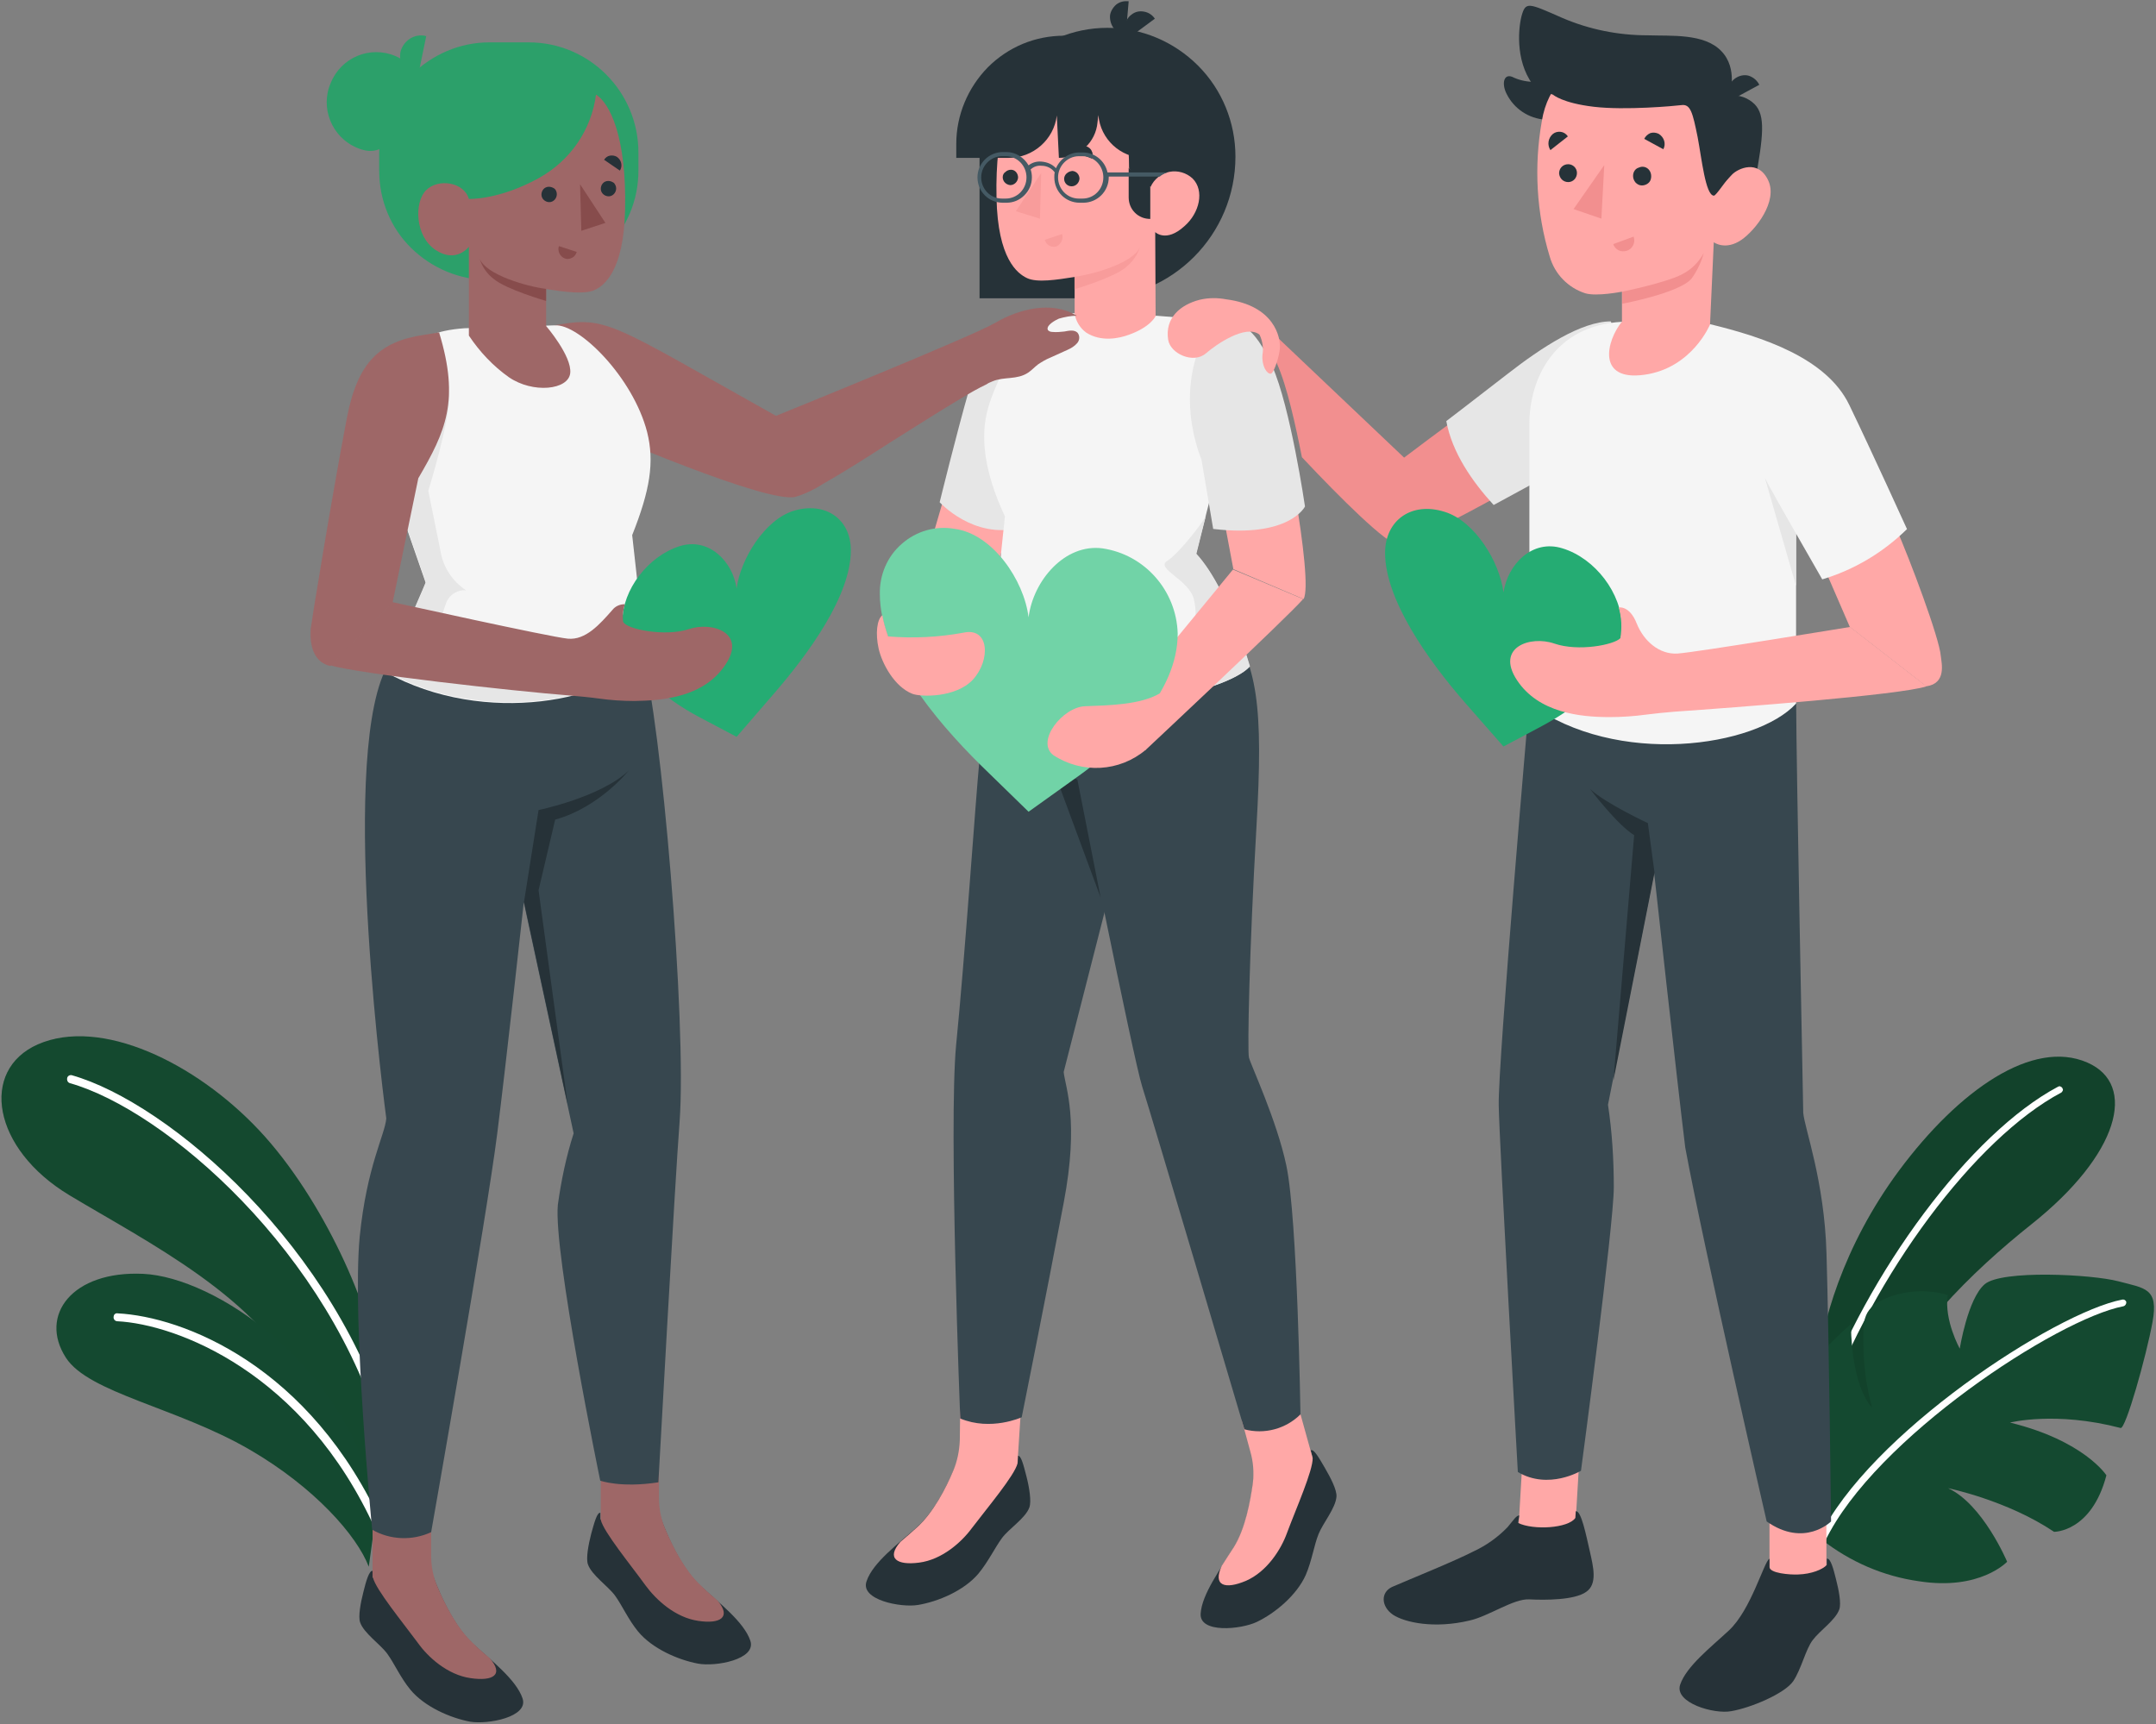 <?xml version="1.0" encoding="utf-8"?>
<!-- Generator: Adobe Illustrator 23.0.1, SVG Export Plug-In . SVG Version: 6.00 Build 0)  -->
<svg width="519px" height="415px" version="1.1" id="Layer_1" xmlns="http://www.w3.org/2000/svg" xmlns:xlink="http://www.w3.org/1999/xlink" x="0px" y="0px"
	 viewBox="0 0 519 415" style="enable-background:new 0 0 519 415;" xml:space="preserve">
<rect x="0" y="0" width="519" height="415" fill="#808080" stroke="none"/>
<style type="text/css">
	.st0{fill:#144930;}
	.st1{opacity:0.1;fill:#144930;enable-background:new    ;}
	.st2{fill:#FFFFFF;}
	.st3{opacity:0.1;}
	.st4{fill:#FFA8A7;}
	.st5{fill:#E6E6E6;}
	.st6{fill:#263238;}
	.st7{fill:#37474F;}
	.st8{fill:#F5F5F5;}
	.st9{opacity:0.5;}
	.st10{fill:#F28F8F;}
	.st11{fill:#455A64;}
	.st12{fill:#71D3A7;}
	.st13{fill:#25AC73;}
	.st14{fill:#9E6767;}
	.st15{fill:#2CA06A;}
	.st16{fill:#874C4C;}
</style>
<title>2792208</title>
<desc>Created with Sketch.</desc>
<g transform="translate(96, 1055)">
	<g id="Plants" transform="translate(0, 249)">
		<g id="Plants-2">
			<g id="_Grupo_">
				<g id="_Grupo_2">
					<g id="_Grupo_3">
						<path id="_Trazado_4" class="st0" d="M-5.2-975c-1.1-13.4-13-40.5-28.4-56.9s-38.2-27.3-53.3-20.7c-14,6.2-11,25.1,7.6,36.3
							s46.3,24.9,55.7,46.1l18.4,25.4V-975z"/>
						<path id="_Trazado_5" class="st1" d="M-5.2-975c-1.1-13.4-13-40.5-28.4-56.9s-38.2-27.3-53.3-20.7c-14,6.2-11,25.1,7.6,36.3
							s46.3,24.9,55.7,46.1l18.4,25.4V-975z"/>
					</g>
					<g id="_Grupo_4" transform="translate(15.667, 9.514)">
						<path id="_Trazado_6" class="st2" d="M-18.5-966.2c-0.4,0-0.8-0.3-0.9-0.7c-12.7-45.2-52.7-79.5-75.5-85.9
							c-0.5-0.2-0.7-0.7-0.6-1.2c0.1-0.5,0.6-0.8,1.1-0.7c23.3,6.6,64,41.4,76.9,87.3c0.1,0.3,0,0.6-0.2,0.9
							C-17.8-966.4-18.1-966.3-18.5-966.2L-18.5-966.2z"/>
					</g>
				</g>
				<g id="_Grupo_5" transform="translate(12.871, 57.432)">
					<g id="_Grupo_6">
						<path id="_Trazado_7" class="st0" d="M-20.1-984.3c-2.8-7.4-13-19.1-28.7-28.2c-17.4-10.1-38.7-13.6-44.2-22.1
							c-6.6-10.2,1.5-21,18.6-20.2s48.7,21.5,56.3,56L-20.1-984.3z"/>
					</g>
					<g id="_Grupo_7" transform="translate(13.98, 9.514)">
						<path id="_Trazado_8" class="st2" d="M-31.5-1002c-0.4,0-0.7-0.2-0.9-0.6c-17.2-38.2-48.2-49.6-62.2-50.3
							c-0.3,0-0.7-0.2-0.8-0.5c-0.2-0.3-0.1-0.7,0-1c0.2-0.3,0.5-0.5,0.9-0.4c15.5,0.8,46.4,12.4,63.9,51.4c0.1,0.2,0.1,0.5,0,0.8
							c-0.1,0.2-0.3,0.4-0.5,0.5C-31.2-1002-31.3-1002-31.5-1002L-31.5-1002z"/>
					</g>
				</g>
			</g>
			<g id="_Grupo_8" transform="translate(429.462, 5.167)">
				<g id="_Grupo_9" transform="translate(6.99, 0)">
					<path id="_Trazado_9" class="st0" d="M-95.1-978.4c0.9-11.7,6.3-30.8,19.8-49c14.5-19.5,32.2-31.7,45.3-26
						c12.2,5.3,7.6,22.2-13.4,38.9c-14.7,11.7-30.1,26.9-38.3,45.3l-13.3,23.4V-978.4z"/>
				</g>
				<g id="_Grupo_10" transform="translate(6.99, 0)" class="st3">
					<path id="_Trazado_10" d="M-95.1-978.4c0.9-11.7,6.3-30.8,19.8-49c14.5-19.5,32.2-31.7,45.3-26c12.2,5.3,7.6,22.2-13.4,38.9
						c-14.7,11.7-30.1,26.9-38.3,45.3l-13.3,23.4V-978.4z"/>
				</g>
				<g id="_Grupo_11" transform="translate(8.099, 7.149)">
					<path id="_Trazado_11" class="st2" d="M-95-976.7c0.3,0,0.7-0.2,0.8-0.5c11.7-32.3,36.1-65.1,56.8-76.1
						c0.2-0.1,0.3-0.3,0.4-0.5c0.1-0.2,0-0.4-0.1-0.6c-0.1-0.2-0.3-0.3-0.5-0.4c-0.2-0.1-0.4,0-0.6,0.1c-21,11.2-45.7,44.3-57.6,77
						c-0.1,0.2-0.1,0.4,0,0.6s0.3,0.4,0.5,0.4L-95-976.7z"/>
				</g>
				<g id="_Grupo_12" transform="translate(0, 52.266)">
					<path id="_Trazado_12" class="st0" d="M-86.9-990.8c6.8,5.3,14.8,8.8,23.4,10c14.7,2.3,21.2-4.7,21.2-4.7s-5.8-13.8-14.2-17.7
						c0,0,14.2,2.9,25.5,10.5c0,0,9,0.1,12.6-13.6c0,0-5.3-8.3-23.2-12.7c0,0,10.9-2.8,26.6,1.3c1.2,0.5,6.2-17.3,7.7-25.5
						c1.5-8.2-1.8-8.1-8.2-9.8s-28.1-2.8-32.2,0.7c-4.1,3.5-6,15.5-6,15.5s-3.8-6.8-2.9-12.9c-4.4-1.3-9.2-1.2-13.6,0.3
						c-7.2,2.5-6.7,6-6.7,11.2c0,5.3,0.7,10.5,2.1,15.6c0,0-4.9-4.3-5.1-20.1c0,0-9.7,8.3-13.6,15.4
						C-97.3-1020.2-96.3-1001.5-86.9-990.8z"/>
					<g id="_Grupo_13" transform="translate(8.099, 5.603)">
						<path id="_Trazado_13" class="st2" d="M-95-995.6c0.3,0,0.6-0.2,0.8-0.5c11.9-24.7,56-53.5,71.8-56.5c0.4-0.1,0.7-0.5,0.7-1
							c-0.1-0.4-0.5-0.7-1-0.6c-16.1,3.1-61,32.3-73,57.4c-0.1,0.2-0.1,0.4,0,0.6s0.2,0.4,0.4,0.5C-95.3-995.6-95.1-995.6-95-995.6
							L-95-995.6z"/>
					</g>
				</g>
			</g>
		</g>
	</g>
	<g id="Character_3">
		<g id="_Grupo_14">
			<g id="_Grupo_15">
				<polygon id="_Trazado_14" class="st4" points="138.5,-960.1 124.6,-912.5 139.8,-904.6 151.7,-944.3 				"/>
				<path id="_Trazado_15" class="st5" d="M154-978.9c-7.4,0.8-13.8,7.5-16.8,18c-3,10.5-7,26.8-7,26.8s8.1,8.9,19.1,6.2L154-978.9z
					"/>
				<g id="_Grupo_16" transform="translate(0, 349.933)">
					<path id="_Trazado_16" class="st6" d="M135-1052.7v-2c-0.8,2.3-4.6,12.4-10.3,17.4c-4.5,4-10.6,8.5-12.1,13
						c-1.6,4.5,8.3,6.4,12.4,5.7c4.8-0.8,11-3.4,14.5-7.5c2.4-2.9,4-6.3,5.7-8.6c1.7-2.3,5.7-4.8,6.6-7.4c0.5-1.4,0-4.7-0.7-7.4
						c-0.7-2.7-1.3-5.2-2.1-5c0,0.3,0,1.5,0,1.5c-1,1.1-3.9,2.2-7,2.3C140-1050.6,135-1051.1,135-1052.7z"/>
				</g>
				<g id="_Grupo_17" transform="translate(6.95, 337.345)">
					<path id="_Trazado_17" class="st4" d="M113.8-1021.2c1.4-1.2,2.8-2.4,4-3.5c3.9-3.5,7-9.5,8.7-13.6c1-2.3,1.5-4.8,1.6-7.4
						l0.1-8l14.7-0.7l-0.9,14l0,0v0.3H142c-0.7,2.9-7.2,10.6-11,15.6c-2.5,3.4-7.2,7.6-12.7,8.3
						C113-1015.5,110.3-1017.2,113.8-1021.2z"/>
				</g>
				<g id="_Grupo_18" transform="translate(80.623, 348.534)">
					<path id="_Trazado_18" class="st6" d="M125.9-1048.7l-0.5-1.9c-0.1,2.5-1,13.2-5,19.6c-3.2,5.1-7.7,11.2-8,15.9
						c-0.3,4.8,9.7,3.8,13.5,2c4.4-2.1,9.6-6.4,11.8-11.3c1.5-3.5,2-7.2,3.1-9.9s4.1-6.2,4.3-9c0.1-1.6-1.4-4.5-2.8-6.9
						s-2.7-4.7-3.4-4.2c0.1,0.3,0.4,1.5,0.4,1.5c-0.7,1.4-3.1,3.2-6.1,4.2C131.2-1048.1,126.3-1047.2,125.9-1048.7z"/>
				</g>
				<g id="_Grupo_19" transform="translate(84.794, 337.345)">
					<path id="_Trazado_19" class="st4" d="M113.3-1015.4c1-1.6,2-3.1,2.9-4.5c2.8-4.5,4-11.1,4.6-15.5c0.3-2.5,0.1-5.1-0.6-7.5
						l-2.1-7.7l13.5-3.7l3.5,12.6l0,0l0.1,0.3l0,0c0.1,3-4,12.2-6.2,18.1c-1.4,3.9-4.8,9.3-9.9,11.5
						C114.1-1009.7,111.1-1010.6,113.3-1015.4z"/>
				</g>
				<g id="_Grupo_20" transform="translate(20.851, 144.053)">
					<path id="_Trazado_20" class="st7" d="M178.1-1049.5c7.8,10,9.2,20.4,7.5,49.6c-1.7,29.3-2.2,53.8-1.8,55.4
						c0.4,1.7,6.7,15.1,9,26c2.7,12.7,3.4,59.9,3.4,59.9c-3.5,3.5-8.7,4.9-13.5,3.6c0,0-22.5-76-24.6-82.5s-16-76-16-76l2.1-39.2
						L178.1-1049.5z"/>
					<path id="_Trazado_21" class="st7" d="M118.9-1015.8c1.2-13.5,4.1-37,4.1-37l34.4-2c5.6,8.7,3.1,23.2,1.6,36.4L139.2-941
						c0.4,3.7,3.8,11.6,0,31.5c-4.2,22.3-10.1,51.6-10.1,51.6s-7.4,3.4-14.8,0.3c0,0-2.8-70.5-1-89.8
						C115.4-968.3,118-1006.6,118.9-1015.8z"/>
					<path id="_Trazado_22" class="st6" d="M148.1-983l-5.6-28.4c-5-1.8-9.7-4.2-14-7.2c2.8,3.5,6.1,6.6,9.8,9.1L148.1-983z"/>
				</g>
				<path id="_Trazado_23" class="st6" d="M139.8-983.2h27.7c18.7,0,33.9-15.3,33.9-34.1l0,0c0-8.2-3.2-16.1-9-21.9
					c-5.8-5.8-13.6-9.1-21.8-9.1l0,0c-17,0-30.8,13.9-30.8,31V-983.2z"/>
				<path id="_Trazado_24" class="st4" d="M196.2-977.9c5.3,0.3,9.3,1.3,12.9,11.8s11.2,51.1,8.7,55.3l-16.9-7.2l-4.2-22.3
					C187.1-948.4,187.6-974.9,196.2-977.9z"/>
				<g id="_Grupo_21" transform="translate(28.908, 74.413)">
					<path id="_Trazado_25" class="st8" d="M117-1005.1c-0.8,7.9-4,37.1-4,37.1c25.9,13.9,58,4.7,62.9-1
						c-4.4-14.8-9.2-23.1-12.9-27.1l4.7-18.4c0,0-11.6-16.6-0.4-37.8l-13.7-1.1l-20.2-0.6c-4.8,0.3-8.3,0.7-8.3,0.7
						c-3.1,2.9-8,10.9-11.1,19C111.9-1029,109.8-1020.6,117-1005.1z"/>
				</g>
				<g id="_Grupo_22" transform="translate(77.843, 76.922)">
					<path id="_Trazado_26" class="st5" d="M118.3-1054.8c6.1-0.3,9.7,1.2,14.1,11c4.4,9.8,7.9,33.8,7.9,33.8s-3.7,7.6-22.1,5.4
						l-2.8-16.6C115.5-1021.3,107.4-1038.6,118.3-1054.8z"/>
				</g>
				<path id="_Trazado_27" class="st5" d="M194.3-930.9c-0.2,0.9-6.3,9-9.3,10.9c-3,1.9,5.3,4.5,6.4,9.3c2.3,9.5-4.5,19.8-27.6,20.5
					c-5.5,0.1-5.7,1.3-2.9,3c20.6,3.4,40.2-3,44-7.4c-4.4-14.8-9.2-23.1-12.9-27.1L194.3-930.9z"/>
				<g id="_Grupo_23" transform="translate(31.688, 19.868)">
					<path id="_Trazado_28" class="st4" d="M119.1-1054.6c-3.3,1.9-7.3,10.2-6.9,27.4c0.3,14.6,5,18.2,7.4,19.3
						c2.4,1.1,7,0.4,11.4-0.3v8.8c0.3,1.9,1.3,3.5,2.8,4.6c3.6,2.3,7.9,1.4,10.3,0.5c5.3-1.9,6.4-4.5,6.4-4.5l-0.1-20.2
						c0,0,2.6,2.6,7-1.4c3.7-3.2,4.9-8.6,2-11.5c-1.5-1.4-3.6-2-5.6-1.6c-2,0.4-3.7,1.8-4.5,3.6c0,0-2.6,0.2-5.2-4.6
						c0,0,0.1-13.2-2.8-14.9C131.9-1054.9,125.4-1054.6,119.1-1054.6z"/>
				</g>
				<g id="_Grupo_24" transform="translate(47.262, 40.847)">
					<path id="_Trazado_29" class="st6" d="M112.9-1052.8c0,1,0.8,1.8,1.8,1.8s1.8-0.8,1.9-1.8c0-1-0.7-1.8-1.7-1.9
						C113.8-1054.6,112.9-1053.8,112.9-1052.8L112.9-1052.8z"/>
				</g>
				<g id="_Grupo_25" transform="translate(43.092, 56.231)" class="st9">
					<path id="_Trazado_30" class="st10" d="M116.6-1054.9l-4.2,1.4c0.2,0.6,0.5,1.1,1.1,1.4c0.5,0.3,1.1,0.3,1.7,0.2
						C116.3-1052.4,116.9-1053.6,116.6-1054.9L116.6-1054.9z"/>
				</g>
				<g id="_Grupo_26" transform="translate(33.361, 33.566)">
					<path id="_Trazado_31" class="st6" d="M112.8-1051.2l3.7-2.6c-0.3-0.5-0.8-0.9-1.4-1c-0.6-0.1-1.2,0-1.7,0.3
						C112.4-1053.7,112.1-1052.3,112.8-1051.2L112.8-1051.2z"/>
				</g>
				<g id="_Grupo_27" transform="translate(50.042, 34.964)">
					<path id="_Trazado_32" class="st6" d="M112.6-1053.4l4.2,1.6c0.2-0.5,0.3-1.2,0-1.7c-0.2-0.6-0.7-1-1.2-1.2
						C114.4-1055.1,113.1-1054.5,112.6-1053.4L112.6-1053.4z"/>
				</g>
				<g id="_Grupo_28" transform="translate(33.078, 40.559)">
					<path id="_Trazado_33" class="st6" d="M112.3-1052.9c0,1,0.8,1.8,1.8,1.9c1,0,1.8-0.8,1.9-1.8c0-1-0.7-1.9-1.7-1.9
						c-0.5,0-1,0.2-1.3,0.5C112.5-1053.9,112.3-1053.4,112.3-1052.9L112.3-1052.9z"/>
				</g>
				<g id="_Grupo_29" transform="translate(36.141, 40.847)" class="st9">
					<polygon id="_Trazado_34" class="st10" points="118.5,-1054.2 118.2,-1043.2 112.4,-1045 					"/>
				</g>
				<g id="_Grupo_30" transform="translate(50.042, 59.029)" class="st9">
					<path id="_Trazado_35" class="st10" d="M112.6-1047.4c4.7-0.6,14.3-3.4,15.8-7.2c-0.6,1.9-1.8,3.6-3.4,4.9
						c-2.9,2.5-12.4,5.3-12.4,5.3V-1047.4z"/>
				</g>
				<path id="_Trazado_36" class="st6" d="M175-1046.6l0.7-8.1c-1.1-0.1-2.1,0.1-3,0.8c-0.8,0.7-1.4,1.7-1.5,2.7
					C171.1-1048.8,172.7-1046.8,175-1046.6L175-1046.6z"/>
				<path id="_Trazado_37" class="st6" d="M175.5-1045.7l6.5-4.8c-0.6-0.9-1.5-1.5-2.6-1.7s-2.1,0-3,0.7
					C174.6-1050.2,174.2-1047.6,175.5-1045.7L175.5-1045.7z"/>
				<path id="_Trazado_38" class="st6" d="M180.9-1010v7.7l0,0c-1.4,0-2.7-0.5-3.7-1.5s-1.5-2.3-1.5-3.7v-7.1L180.9-1010z"/>
				<path id="_Trazado_39" class="st6" d="M160.1-1046.4L160.1-1046.4c-6.9,0-13.4,2.7-18.3,7.6c-4.8,4.9-7.6,11.5-7.6,18.4v3.4
					h12.6c5.9,0,10.9-4.4,11.6-10.2l0,0l0.5,10.2l0,0c4.8,0,8.9-3.7,9.3-8.6l0.2-1.7l0,0c0.5,5.8,5.3,10.2,11,10.3h1.1l1.3-18.4
					L160.1-1046.4z"/>
				<path id="_Trazado_compuesto_" class="st11" d="M185-1013.5h-14.4c-0.6-2.8-3.1-4.8-5.9-4.8h-0.9c-2.4,0-4.6,1.5-5.6,3.8
					c-0.9-1-2.2-1.5-3.5-1.6c-1.1-0.1-2.2,0.2-3.1,0.9c-1.1-1.9-3.1-3.2-5.3-3.2h-0.9c-3.3,0-6.1,2.7-6.1,6.1s2.7,6.1,6.1,6.1h0.9
					c1.6,0,3.1-0.6,4.3-1.8s1.8-2.7,1.8-4.3c0-0.7-0.1-1.3-0.3-1.9c0.7-0.7,1.7-1,2.6-0.9c1.3,0,2.5,0.6,3.2,1.6l0,0
					c-0.1,0.4-0.1,0.8-0.1,1.2c0,3.4,2.7,6.1,6.1,6.1h0.9c3.3,0,6.1-2.7,6.1-6.1c0-0.1,0-0.2,0-0.2h12.3
					C183.6-1012.9,184.2-1013.2,185-1013.5z M146.1-1007.2h-0.9c-2.8,0-5-2.3-5-5.1s2.3-5.1,5-5.1h0.9c2.8,0,5,2.3,5,5.1
					S148.9-1007.2,146.1-1007.2L146.1-1007.2z M164.6-1007.2h-0.9c-2.8,0-5-2.3-5-5.1s2.3-5.1,5-5.1h0.9c2.8,0,5,2.3,5,5.1
					S167.4-1007.2,164.6-1007.2L164.6-1007.2z"/>
			</g>
			<path id="_Trazado_40" class="st4" d="M217.7-910.8c-3.8,4.4-38,36.4-38,36.4l1.2-19.3l19.9-24.2L217.7-910.8z"/>
			<g id="_Grupo_32">
				<g id="_Grupo_33">
					<g id="_Grupo_34">
						<path id="_Trazado_41" class="st12" d="M151.6-859.6l11.6-8.3c11.1-7.9,24.3-20.3,24.3-34.6c-0.3-10.3-7.9-19-18.1-20.5
							c-9.1-1.2-16.7,7.8-17.8,16.6c-1.1-9-8.7-20.1-17.8-21.3c-4.5-0.8-9.2,0.5-12.7,3.6c-3.5,3-5.4,7.5-5.3,12.1
							c0,14.3,13.2,30.2,24.2,41.1L151.6-859.6z"/>
					</g>
				</g>
			</g>
			<path id="_Trazado_42" class="st4" d="M183.2-888.1c-4.7,2.8-12.6,2.9-18,3.1c-5.4,0.2-12,8.5-7.6,11.8c6.9,4.5,15.9,4,22.2-1.3
				L183.2-888.1z"/>
			<path id="_Trazado_43" class="st4" d="M116.4-906.9c-1.3,1-1.7,4.4-0.9,8c0.8,3.6,3.8,9.2,8.1,10.9c2,0.8,10.5,1,14.6-3.4
				c4.3-4.7,4-12.7-2.3-11.3c-6,1.1-12,1.4-18.1,0.9C117.2-903.5,116.7-905.2,116.4-906.9z"/>
		</g>
	</g>
	<g id="_Grupo_35">
		<g id="_Grupo_36" transform="translate(122.86, 362.891)">
			<g id="_Grupo_37" transform="translate(21.999, 0)">
				<rect id="_Rectángulo_" x="185.1" y="-1054" class="st4" width="13.7" height="20.1"/>
			</g>
			<g id="_Grupo_38" transform="translate(0, 11.209)">
				<path id="_Trazado_44" class="st6" d="M207.1-1051.9v-2c-1.3,0.6-4.4,12.3-9.8,17.3c-4.3,4-10.2,8.6-11.7,13
					c-1.5,4.4,8.2,7.2,12.3,6.4c4.7-0.8,12.8-4.2,14.9-7.2c2-3,3-7.7,4.7-9.9c1.7-2.3,5.5-4.8,6.4-7.4c0.5-1.4-0.1-4.6-0.8-7.3
					c-0.6-2.4-1.3-5.1-2.2-4.9v1.5c-1,1.1-3.7,2.2-6.9,2.3C212-1050,207.1-1050.4,207.1-1051.9z"/>
			</g>
		</g>
		<g id="_Grupo_39" transform="translate(51.823, 347.188)">
			<g id="_Grupo_40" transform="translate(32.036, 0)">
				<polygon id="_Trazado_45" class="st4" points="199.3,-1033.6 185.6,-1033.1 186.8,-1053.4 200.5,-1053.9 				"/>
			</g>
			<g id="_Grupo_41" transform="translate(0, 15.703)">
				<path id="_Trazado_46" class="st6" d="M217.9-1053.1c-0.7,0-1.3,1-2.8,2.8c-2.3,2.4-5.1,4.4-8.1,5.8c-5.1,2.6-15.1,6.6-19.7,8.6
					c-2.8,1.3-2.7,4.7,0.2,6.7c2.9,1.9,10,3.4,18.4,1.4c4.6-1,10.6-5.3,14.4-5.1c3.8,0.2,10.9,0.2,13.7-1.8c2.8-1.9,1.7-6.1,0.9-9.7
					c-0.9-3.9-2.1-10-3.4-9.7l-0.1,1.6c-1.7,2.5-10.1,3-13.8,1.2L217.9-1053.1z"/>
			</g>
		</g>
		<g id="_Grupo_42" transform="translate(0, 70.056)">
			<path id="_Trazado_47" class="st10" d="M285.4-1018.7c-6.2,6-42.7,25.2-44.7,24.9c-3-0.4-13.9-11.2-23.3-21.2
				c-1.5-7.6-3.6-17.2-6-22.5c-1.2-3.1-3.1-6-5.4-8.4l0.6-2.6l35.4,33.6c0,0,38.8-29.4,44.6-31.1S291.5-1024.7,285.4-1018.7z"/>
			<path id="_Trazado_48" class="st4" d="M192.8-1052.9c-4.7,1.2-8.4,4.4-7.6,9.6c0.5,3.4,6.1,5.9,9.1,3.3c2.4-2.1,9.6-7.1,12.9-4.5
				c0.7,1.5,1,3.2,0.7,4.9c-0.2,2.7,1.1,4.6,2,4.5c0.8-0.1,2.1-4.4,2.2-6.1c0.2-2.6-1.3-10.3-12.9-11.8l0,0
				C197.1-1053.4,194.9-1053.4,192.8-1052.9z"/>
		</g>
		<g id="_Grupo_43" transform="translate(157.396, 125.81)">
			<path id="_Trazado_49" class="st4" d="M213.8-1022.9c-0.3-4.2-7.4-23.2-10.9-31.1l-17.8,8.4l6.8,15.7l18.4,14.3
				C215.2-1016.3,214-1021.1,213.8-1022.9z"/>
		</g>
		<g id="_Grupo_44" transform="translate(79.681, 168.135)">
			<path id="_Trazado_50" class="st7" d="M256.7-1053.8c0,13.2,1.7,98.5,1.7,98.5c0.3,3.8,5.1,16.3,5.6,33.9
				c0.6,19.8,1.1,64.5,1.1,64.5s-6.4,6.4-15.5,0c0,0-15-65.2-19.6-90c-2.1-17.1-7.5-66.2-7.5-66.2l-11.1,55.9
				c1,6.6,1.4,13.2,1.4,19.9c0,9.1-7.9,68.2-7.9,68.2s-7.8,4.7-15.2,0.3c0,0-4.5-80-4.6-88.3c-0.2-10.2,7.3-96.6,7.3-96.6
				L256.7-1053.8z"/>
			<path id="_Trazado_51" class="st6" d="M222.6-1013.1l-1.6-11.9c0,0-10.3-4.8-13.9-8.2c0,0,6.5,8.6,10.6,11.1l-5,59.1
				L222.6-1013.1z"/>
		</g>
		<g id="_Grupo_45" transform="translate(66.858, 75.661)">
			<path id="_Trazado_52" class="st5" d="M224.9-1053.3c-7.1,0-16.7,6.3-24.8,12.6c-8.1,6.3-14.8,11.4-14.8,11.4
				c1.4,7.6,6.2,14.5,11.4,20.2l23-12.5C219.6-1021.6,229.7-1042.1,224.9-1053.3z"/>
			<path id="_Trazado_53" class="st8" d="M248.9-1052.6c12.3,3,27.9,8,33.4,19.4s13.9,29.9,13.9,29.9c-5.7,5.6-12.7,9.8-20.4,12.1
				l-6.3-11v40.9c-9.6,10.5-43.2,15.4-64.2,0v-67.3c0-10.8,5.9-23.7,22.3-24.6L248.9-1052.6z"/>
			<path id="_Trazado_54" class="st5" d="M269.5-1002.2c0,0-6.2-10.8-7.5-13.4l7.5,26V-1002.2z"/>
		</g>
		<g id="_Grupo_46" transform="translate(80.787, 0)">
			<g id="_Grupo_47">
				<g id="_Grupo_48" transform="translate(51.823, 21.017)">
					<path id="_Trazado_55" class="st6" d="M187.7-1053c2.2-0.3,4.5,0.5,6.1,2.1c2.6,2.7,2.1,7.6,0,19l-8,0.9L187.7-1053z"/>
				</g>
				<g id="_Grupo_49" transform="translate(0, 16.813)">
					<path id="_Trazado_56" class="st6" d="M192.7-1052.1c-1.7,0-3.4-0.3-5-1c-2.5-1.4-3.1,1.4-1.8,3.9c1.8,3.6,5.3,5.9,9.3,6.2
						c0.1-0.4,2.3-6.3,2.3-6.3L192.7-1052.1z"/>
				</g>
				<g id="_Grupo_50" transform="translate(8.357, 12.61)">
					<path id="_Trazado_57" class="st4" d="M227.4-1022.5c1.2,0.7,2.9-1.6,4.4-3.1c1.5-1.5,6.3-3.7,8.7,1.4c2.4,5.1-3.1,12-6.4,14.3
						c-3.9,2.7-6.7,0.6-6.7,0.6l-0.9,19.8c0,0-4.3,10.5-15.8,12.1c-11.5,1.6-9.2-8.1-5.4-12.8v-7.2c0,0-6,1.2-8.8,0.4
						c-4.1-1.3-7.4-4.6-8.6-8.9c-3.2-10.5-3.8-21.7-1.9-32.5c2.9-17.9,23.1-18.2,34.3-11.1C231.7-1042.4,227.4-1022.5,227.4-1022.5z
						"/>
				</g>
				<g id="_Grupo_51" transform="translate(3.073, 0)">
					<path id="_Trazado_58" class="st6" d="M232.7-1007.9c0.6,0,2.9-3.8,4.4-5.2c2.1-1.9-0.6-18.9-0.6-18.9s2.1-6.5-2-10.7
						c-4.1-4.3-12-3.6-17.7-3.8c-7.1,0-14.1-1.4-20.6-4.2c-8.2-3.6-8.8-4-9.8-0.4c-0.9,3.6-1.4,11.9,3.5,17.4l4.1,1.5
						c0,0,2.2,2,9.8,2.9c7.6,0.9,19.5-0.2,21.1-0.4c2.2-0.3,2.7,1.8,3.9,7.7C229.8-1016.7,230.7-1008,232.7-1007.9z"/>
				</g>
				<g id="_Grupo_52" transform="translate(53.216, 16.813)">
					<path id="_Trazado_59" class="st6" d="M186.3-1047.5l7.2-3.9c-0.5-1-1.3-1.7-2.3-2.1s-2.2-0.2-3.1,0.3
						C186.1-1052.1,185.3-1049.6,186.3-1047.5z"/>
				</g>
				<g id="_Grupo_53" transform="translate(28.144, 59.814)">
					<path id="_Trazado_60" class="st10" d="M185.6-1044.6c0,0,10.7-2.2,14.4-4.2c2.2-1.1,4-2.9,5.2-5.1c-0.6,2.2-1.6,4.3-2.9,6.1
						c-2.8,3.5-16.7,6.1-16.7,6.1L185.6-1044.6z"/>
				</g>
			</g>
			<g id="_Grupo_54" transform="translate(10.037, 30.534)">
				<g id="_Grupo_55" transform="translate(20.893, 8.407)">
					<path id="_Trazado_61" class="st6" d="M185.4-1051.6c0,0.6,0.2,1.1,0.6,1.6c0.4,0.4,0.9,0.7,1.5,0.7c0.9,0,1.8-0.5,2.1-1.3
						s0.2-1.8-0.4-2.5c-0.6-0.7-1.6-0.9-2.4-0.5C186-1053.4,185.4-1052.6,185.4-1051.6z"/>
				</g>
				<g id="_Grupo_56" transform="translate(23.679, 0.291)">
					<path id="_Trazado_62" class="st6" d="M185.3-1052.4l4.6,2.5c0.7-1.3,0.2-2.9-1.1-3.7c-0.6-0.3-1.3-0.4-2-0.2
						C186.1-1053.5,185.6-1053,185.3-1052.4z"/>
				</g>
				<g id="_Grupo_57" transform="translate(16.428, 25.22)">
					<path id="_Trazado_63" class="st10" d="M190-1053.8l-4.9,1.8c0.2,0.7,0.7,1.2,1.3,1.5c0.6,0.3,1.3,0.3,2,0.1
						C189.8-1050.9,190.5-1052.4,190-1053.8z"/>
				</g>
				<g id="_Grupo_58">
					<path id="_Trazado_64" class="st6" d="M186.4-1049.4l4.2-3.3c-0.4-0.6-1-1-1.7-1.1c-0.7-0.1-1.4,0.1-1.9,0.5
						C185.8-1052.3,185.6-1050.6,186.4-1049.4z"/>
				</g>
				<g id="_Grupo_59" transform="translate(2.786, 7.296)">
					<path id="_Trazado_65" class="st6" d="M185.7-1051.1c0.1,1.2,1,2.1,2.2,2.1c1.2,0,2.1-1,2.1-2.2s-1-2.1-2.1-2.1
						C186.6-1053.3,185.7-1052.3,185.7-1051.1z"/>
				</g>
				<g id="_Grupo_60" transform="translate(6.964, 7.296)">
					<polygon id="_Trazado_66" class="st10" points="192.4,-1053.1 191.7,-1040.2 185,-1042.5 					"/>
				</g>
			</g>
		</g>
		<g id="_Grupo_61" transform="translate(51.823, 120.497)">
			<g id="_Grupo_62">
				<g id="_Grupo_63">
					<path id="_Trazado_67" class="st13" d="M214.1-995.8l9.2-4.9c8.8-4.7,19.3-12.7,19.3-24c0-7.9-6.4-16.4-14.3-18.8
						c-7.3-2.3-13.2,3.9-14.2,10.6c-0.9-7.3-6.9-17.2-14.2-19.4c-7.9-2.5-14.3,2-14.3,9.9c0,11.3,10.4,25.9,19.2,36L214.1-995.8z"/>
				</g>
			</g>
		</g>
		<g id="_Grupo_64" transform="translate(82.467, 144.316)">
			<path id="_Trazado_68" class="st4" d="M285.3-1034.1l-18.4-14.3c0,0-37.1,6.1-41.5,6.4c-4.4,0.3-8.2-3-9.9-7.3
				c-1.7-4.3-4.3-3.8-4.3-3.8c0.7,2.4,0.8,4.9,0.4,7.4c-1.5,1.6-10.1,3.3-15.9,1.3c-5.8-2-14.2,0.9-9,8.8c5.2,7.9,15.3,8.9,22.3,8.9
				c2.9,0,5.9-0.2,8.8-0.6c2.3-0.3,4.5-0.5,6.8-0.7C239.1-1029,278.8-1032,285.3-1034.1z"/>
		</g>
	</g>
	<g id="Character2">
		<path id="_Trazado_69" class="st14" d="M37.5-976.7c12.7-2.3,13.3-0.6,53.3,21.8c0,0,47.2-19.1,52.8-22.4s13.6-5.4,19.6-1.7
			c-1.4,0-2.9,0.3-4.3,0.7c-0.7,0.3-3,1.5-2.7,2.6c0.1,0.4,0.7,0.6,1.1,0.6c1,0.1,2,0,2.9-0.1c1.1-0.2,2.4-0.5,3.2,0.3
			c0.6,0.8,0.5,1.8-0.1,2.5c-0.6,0.7-1.4,1.2-2.3,1.6l-4.2,1.9c-1,0.4-2,1-2.9,1.6c-0.8,0.6-1.5,1.4-2.4,2c-2.7,1.8-5.8,0.9-8.6,2.1
			c-0.5,0.2-1,0.4-1.4,0.7c-2.1,1-4,2.1-6,3.3c-5.7,3.4-11.3,7-16.9,10.5c-5.6,3.6-10.9,7-16.5,10.2c-2,1.3-4.3,2.4-6.6,3.1
			c-7,1.7-47.2-15.8-47.2-15.8L37.5-976.7z"/>
		<g id="_Grupo_66">
			<g id="_Grupo_67">
				<g id="_Grupo_68" transform="translate(16.782, 0)">
					<path id="_Rectángulo_2" class="st15" d="M5-1044.8h9.5c14.6,0,26.4,11.9,26.4,26.5v4.4c0,14.5-11.7,26.3-26.3,26.3H4.9
						c-7,0-13.7-2.8-18.7-7.7s-7.7-11.6-7.7-18.6v-4.4c0-7,2.8-13.8,7.8-18.7S-2.1-1044.8,5-1044.8L5-1044.8z"/>
				</g>
				<g id="_Grupo_69" transform="translate(12.295, 367.74)">
					<path id="_Trazado_70" class="st6" d="M-4.5-1042.7v-2c0.8,2.4,4.5,12.5,10,17.6c4.4,4,10.5,8.7,12,13.2
						c1.5,4.5-8.4,6.3-12.6,5.6c-4.8-0.9-11-3.6-14.4-7.7c-2.4-2.9-3.9-6.4-5.6-8.7c-1.7-2.3-5.6-4.9-6.5-7.5
						c-0.5-1.4,0.1-4.7,0.8-7.4c0.6-2.5,1.4-5.2,2.2-5v1.5c1,1.1,3.8,2.3,7,2.4C-9.4-1040.7-4.4-1041.2-4.5-1042.7z"/>
				</g>
				<g id="_Grupo_70" transform="translate(15.383, 356.554)">
					<path id="_Trazado_71" class="st14" d="M6.5-1012.4c-1.4-1.2-2.8-2.4-4-3.6c-3.9-3.6-6.9-9.6-8.6-13.7c-1-2.3-1.5-4.9-1.5-7.4
						v-8h-14.1v13l0,0v0.3h0.1c0.7,2.9,7.1,10.7,10.8,15.7c2.4,3.4,7.1,7.7,12.7,8.5C7.3-1006.8,10-1008.4,6.5-1012.4z"/>
				</g>
				<g id="_Grupo_71" transform="translate(67.128, 353.758)">
					<path id="_Trazado_72" class="st6" d="M-4.5-1042.6v-2c0.8,2.4,4.5,12.6,10,17.6c4.4,4,10.5,8.7,12,13.2
						c1.5,4.5-8.4,6.3-12.6,5.5c-4.8-0.9-11-3.6-14.4-7.7c-2.4-2.9-3.9-6.4-5.6-8.7s-5.6-4.9-6.5-7.5c-0.5-1.4,0.1-4.7,0.8-7.4
						c0.7-2.5,1.4-5.2,2.2-5v1.5c1,1.1,3.8,2.3,7,2.4C-9.4-1040.7-4.4-1041.1-4.5-1042.6z"/>
				</g>
				<g id="_Grupo_72" transform="translate(69.925, 342.572)">
					<path id="_Trazado_73" class="st14" d="M6.8-1012.3c-1.4-1.2-2.8-2.4-4-3.6c-3.9-3.6-6.9-9.6-8.6-13.7c-1-2.3-1.5-4.9-1.5-7.4
						v-8h-14v13l0,0v0.3l0,0c0.7,2.9,7.1,10.7,10.8,15.8c2.5,3.4,7.1,7.7,12.7,8.5C7.5-1006.6,10.2-1008.3,6.8-1012.3z"/>
				</g>
				<g id="_Grupo_73" transform="translate(11.188, 148.215)">
					<path id="_Trazado_74" class="st7" d="M-14.6-1041.6c-10.9,23.8,0.4,107.6,0.4,107.6c-0.3,3.9-4.7,11.5-6.4,28.5
						c-1.9,20.1,3,70.5,3,70.5c4.3,2.5,9.7,2.7,14.2,0.6c0,0,13.4-75.9,15.9-95.9c2.2-17.4,6.4-55.7,6.4-55.7l12,55.6
						c-1.8,5.6-3,11.4-3.8,17.2c-1.1,11.7,10.2,66.4,10.2,66.4s4.9,1.8,14,0.4c0,0,4-72.6,5.1-86.7c1.8-23.8-4.5-97.9-8.9-111.9
						L-14.6-1041.6z"/>
				</g>
				<g id="_Grupo_74" transform="translate(51.744, 175.89)">
					<path id="_Trazado_75" class="st6" d="M-21.6-1013.8l3.5-22.1c0,0,15-3.1,21.7-9.5c0,0-7.1,8.9-17.7,11.8l-4,17l7,51.5
						L-21.6-1013.8z"/>
				</g>
				<g id="_Grupo_75" transform="translate(16.782, 68.514)">
					<path id="_Trazado_76" class="st8" d="M-1-1044.5L-1-1044.5c-14,1-14.9,7.7-18.4,15.1c-2.6,5.7-2.8,12.1-0.7,18l9.8,28.2
						c0,0-4.5,11-9.8,21.4c24.4,13.6,54.9,6.5,62.3-3.5c0.3-2.1-1.6-18.6-2.8-29.4c4.3-10.8,5.4-17.6,3.6-24.8
						c-3.4-13.2-16.4-26.1-22.2-25.7L-1-1044.5z"/>
				</g>
				<path id="_Trazado_77" class="st5" d="M7.4-895.6c0,0,2.9-11.5,3.9-14c0.7-2.1,2.7-3.5,4.9-3.3l0,0c-3.2-2.1-5.4-5.4-6.1-9.1
					l-3-14.9c0,0,5.5-17.5,5-23.5l-14,0.8l-1.8,1.3c-1.5,5-1.3,10.3,0.4,15.2l9.8,28.2c0,0-4.5,11-9.8,21.4c18,10,39.3,8.8,52.2,3.5
					L7.4-895.6z"/>
				<g id="_Grupo_76" transform="translate(0, 69.913)">
					<path id="_Trazado_78" class="st14" d="M-21.2-973.6c0.1-1.1,4.9-30.8,8.7-50.7c2.6-13.5,7.9-18.4,18.5-20l3.7-0.6
						c5,16.4,1.6,23.8-5,35.1l-6.2,30l-15,15.2C-21.7-965.8-21.3-972.1-21.2-973.6z"/>
				</g>
				<g id="_Grupo_77" transform="translate(26.571, 12.584)">
					<path id="_Trazado_79" class="st14" d="M20.9-1044.8c3.3,2,7.4,10.2,7,27.7c-0.3,14.8-5.1,18.4-7.5,19.4c-2.4,1-7,0.4-11.5-0.3
						v8.9c0,0,6.2,7.2,5.8,11.3s-9,5-14.8,1c-3.8-2.7-7-6.1-9.6-10v-21.4c0,0-3,4.1-8,0.8s-5.2-11.5-2.3-14.4s9.1-2,10.3,2.1
						c0,0,7.2,0.3,16.8-5C14.7-1028.9,19.8-1036.3,20.9-1044.8L20.9-1044.8z"/>
				</g>
				<g id="_Grupo_78" transform="translate(55.94, 34.956)">
					<path id="_Trazado_80" class="st6" d="M-17.9-1043.2c0,1-0.8,1.9-1.8,1.9c-1,0-1.9-0.8-1.9-1.8c0-1,0.7-1.9,1.8-1.9
						c0.5,0,1,0.2,1.4,0.5C-18.1-1044.2-17.9-1043.7-17.9-1043.2z"/>
				</g>
				<g id="_Grupo_79" transform="translate(60.135, 48.939)">
					<path id="_Trazado_81" class="st16" d="M-21.6-1044.7l4.3,1.4c-0.2,0.6-0.5,1.1-1.1,1.4s-1.2,0.4-1.7,0.2
						C-21.3-1042.1-22-1043.5-21.6-1044.7L-21.6-1044.7z"/>
				</g>
				<g id="_Grupo_80" transform="translate(71.323, 27.965)">
					<path id="_Trazado_82" class="st6" d="M-18.1-1041.9l-3.8-2.6c0.3-0.5,0.8-0.9,1.4-1c0.6-0.1,1.2,0,1.7,0.3
						C-17.7-1044.4-17.4-1043-18.1-1041.9z"/>
				</g>
				<g id="_Grupo_81" transform="translate(69.925, 33.558)">
					<path id="_Trazado_83" class="st6" d="M-17.6-1043.2c0,1-0.8,1.9-1.8,1.9c-1,0-1.9-0.8-1.9-1.8c0-1,0.7-1.9,1.8-1.9
						c0.5,0,1,0.2,1.4,0.5C-17.8-1044.1-17.6-1043.7-17.6-1043.2z"/>
				</g>
				<g id="_Grupo_82" transform="translate(65.438, 34.956)">
					<polygon id="_Trazado_84" class="st16" points="-21.8,-1045.6 -21.5,-1034.4 -15.7,-1036.3 					"/>
				</g>
				<g id="_Grupo_83" transform="translate(40.556, 52.844)">
					<path id="_Trazado_85" class="st16" d="M-5.1-1038.3c-4.7-0.6-14.5-3.4-16-7.3c0.6,2,1.8,3.7,3.4,4.9
						c2.9,2.5,12.6,5.3,12.6,5.3L-5.1-1038.3z"/>
				</g>
			</g>
		</g>
		<g id="_Grupo_84" transform="translate(75.519, 114.367)">
			<g id="_Grupo_85">
				<g id="_Grupo_86">
					<path id="_Trazado_86" class="st13" d="M5.8-992l-8.9-4.7c-8.5-4.5-18.6-12.2-18.6-23.1c0-7.6,6.2-15.7,13.8-18.1
						c7-2.2,12.8,3.7,13.7,10.2c0.9-7,6.7-16.5,13.7-18.7c7.6-2.3,13.8,1.9,13.8,9.5c0,10.9-10.1,24.8-18.6,34.6L5.8-992z"/>
				</g>
			</g>
		</g>
		<g id="_Grupo_87" transform="translate(5.303, 136.739)">
			<path id="_Trazado_87" class="st14" d="M-21.8-1031.6l15-15.2c0,0,37.9,8.4,42.2,8.8s7.7-3.5,10.7-6.9c0.7-0.9,1.8-1.4,3-1.4
				c-0.4,1.4-0.6,2.8-0.4,4.2c0.6,1.8,10.1,3.7,15.8,1.8s14,0.9,8.8,8.6c-5.2,7.8-15,8.6-21.9,8.7c-2.9,0-5.8-0.2-8.6-0.6
				c-2.2-0.3-4.4-0.5-6.7-0.7C22-1025.4-15.4-1029.6-21.8-1031.6z"/>
		</g>
		<path id="_Trazado_88" class="st15" d="M-0.8-1041.5c6.1,2.6,4.7,7.8,2.2,13.9c-2.5,6.1-5.3,10.8-11.4,8.2
			c-6.1-2.5-9-9.6-6.4-15.6C-13.9-1041.2-6.9-1044.1-0.8-1041.5z"/>
		<path id="_Trazado_89" class="st15" d="M4.5-1036.1l2.1-10.2c-1.3-0.4-2.8-0.1-3.9,0.6s-2,1.9-2.3,3.2
			C-0.1-1039.5,1.7-1036.7,4.5-1036.1L4.5-1036.1z"/>
	</g>
</g>
</svg>
